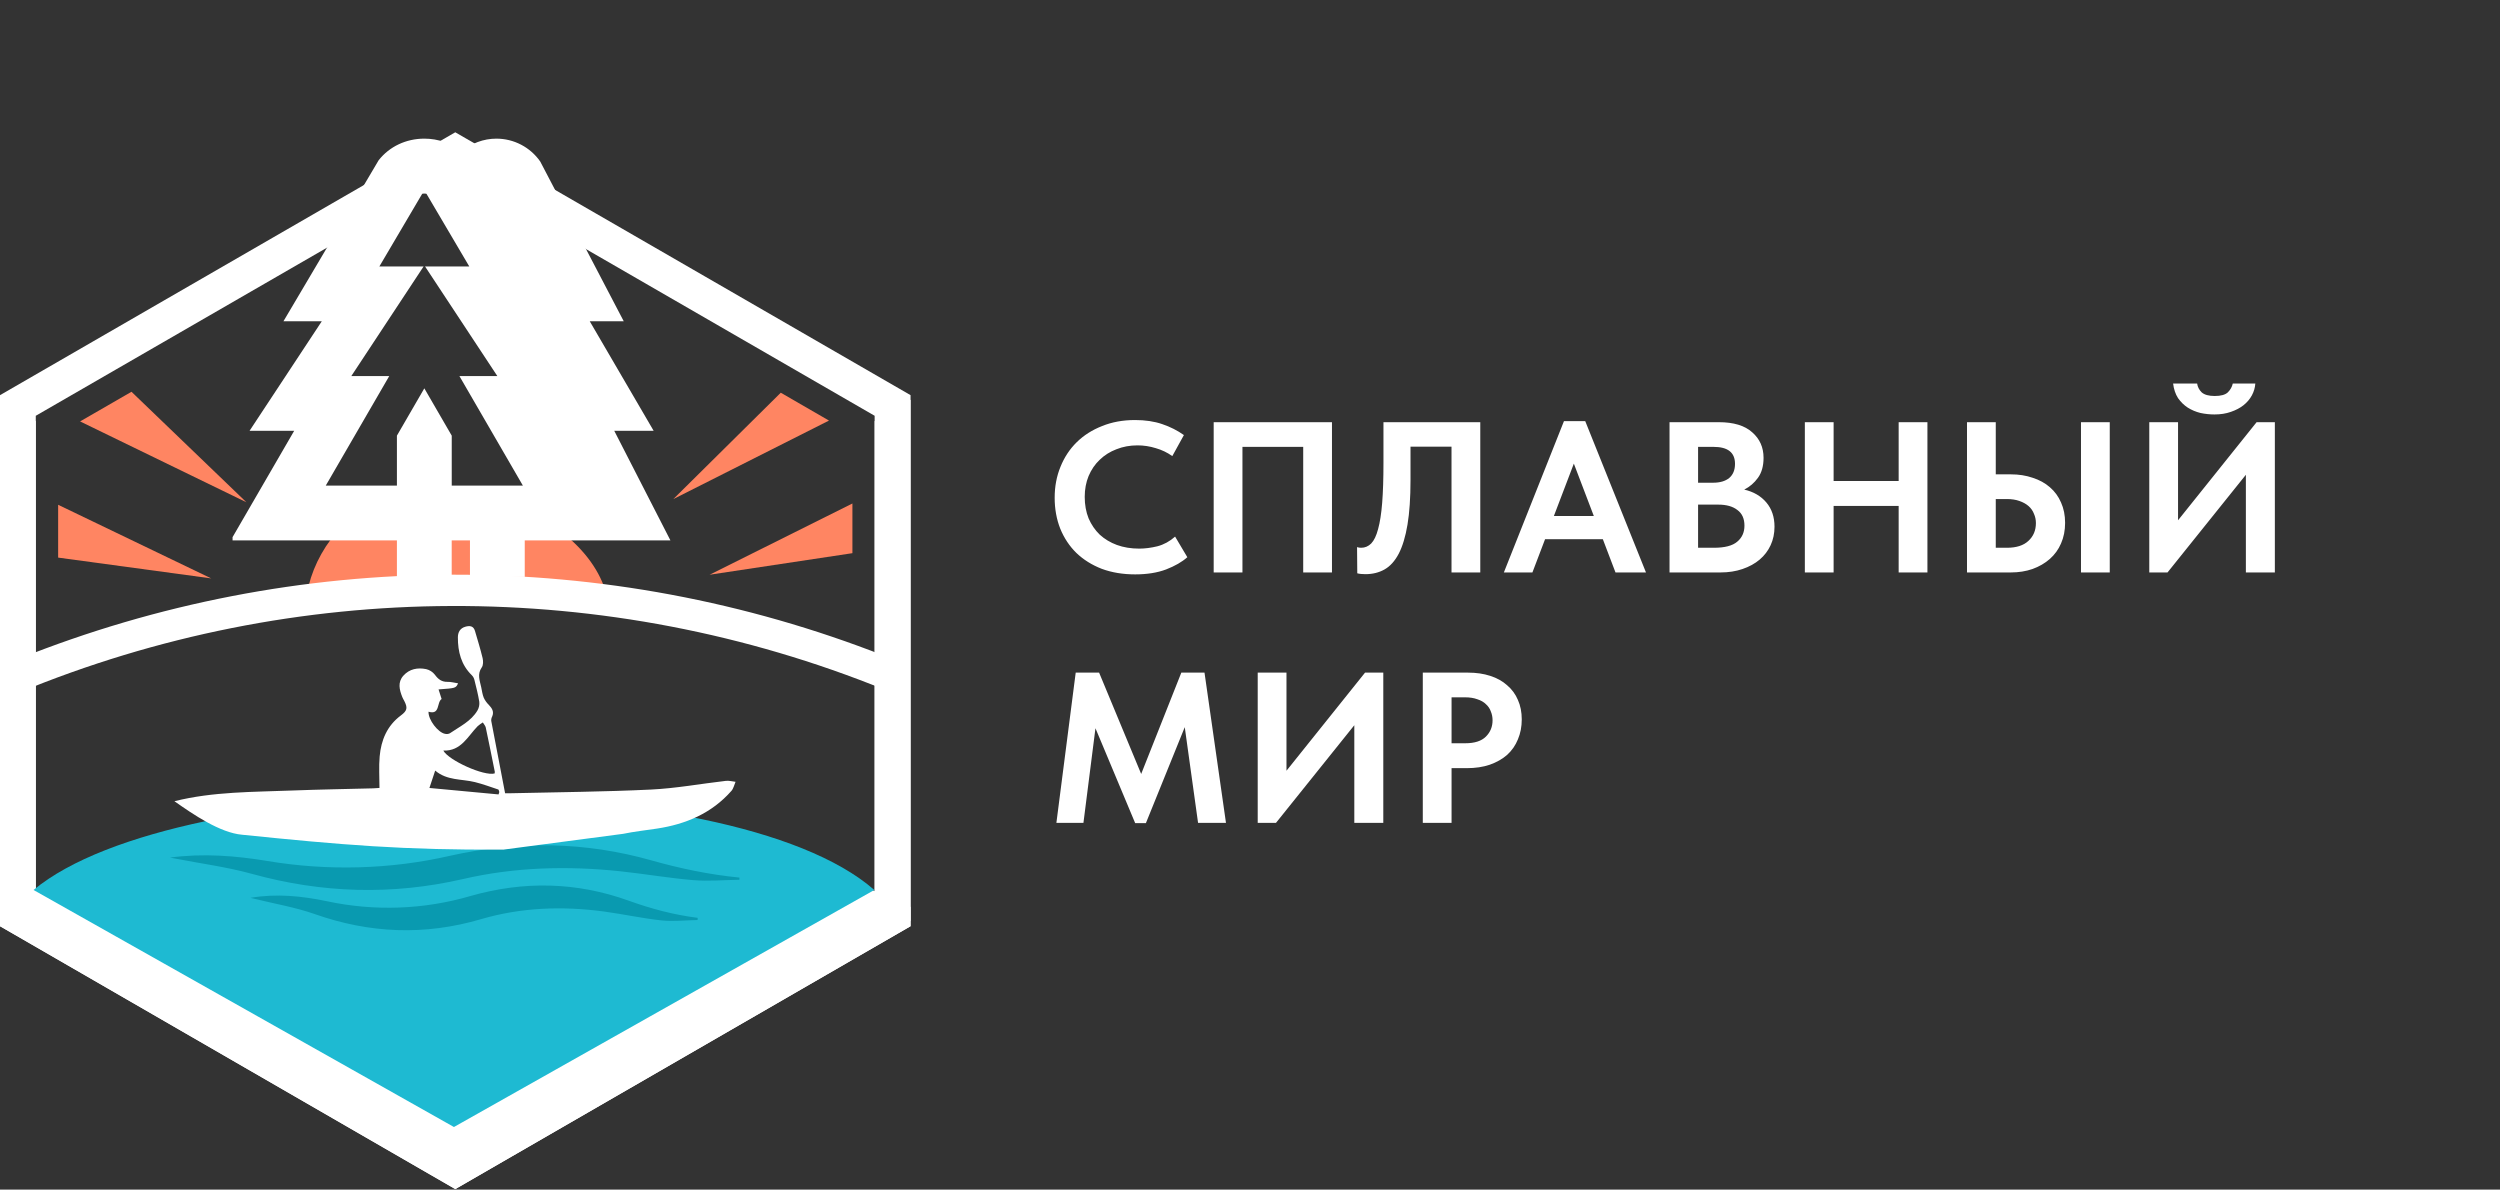 <?xml version="1.0" encoding="UTF-8"?> <svg xmlns="http://www.w3.org/2000/svg" width="559" height="266" viewBox="0 0 559 266" fill="none"><rect x="0" y="0" width="559" height="266" fill="#333333" stroke="none"/><path d="M253.824 128.432C251.072 128.432 248.576 128.016 246.336 127.184C244.128 126.32 242.24 125.136 240.672 123.632C239.136 122.128 237.936 120.32 237.072 118.208C236.24 116.096 235.824 113.792 235.824 111.296C235.824 108.8 236.256 106.496 237.12 104.384C237.984 102.24 239.2 100.4 240.768 98.864C242.336 97.328 244.224 96.128 246.432 95.264C248.64 94.368 251.088 93.92 253.776 93.92C256.08 93.92 258.112 94.224 259.872 94.832C261.664 95.44 263.28 96.256 264.72 97.28L262.128 101.984C261.008 101.184 259.776 100.592 258.432 100.208C257.088 99.792 255.728 99.584 254.352 99.584C252.656 99.584 251.088 99.872 249.648 100.448C248.208 100.992 246.96 101.776 245.904 102.8C244.848 103.792 244.016 105.008 243.408 106.448C242.832 107.856 242.544 109.408 242.544 111.104C242.544 112.864 242.832 114.464 243.408 115.904C244.016 117.312 244.848 118.528 245.904 119.552C246.992 120.544 248.272 121.312 249.744 121.856C251.248 122.4 252.912 122.672 254.736 122.672C256.016 122.672 257.376 122.496 258.816 122.144C260.256 121.76 261.568 121.04 262.752 119.984L265.488 124.592C264.304 125.648 262.72 126.56 260.736 127.328C258.784 128.064 256.48 128.432 253.824 128.432ZM271.38 94.4H297.828V128H291.396V99.92H277.812V128H271.38V94.4ZM305.31 128.384C304.958 128.384 304.622 128.368 304.302 128.336C303.982 128.304 303.71 128.256 303.486 128.192L303.438 122.336C303.726 122.432 304.03 122.48 304.35 122.48C305.214 122.48 305.966 122.16 306.606 121.52C307.246 120.848 307.758 119.776 308.142 118.304C308.558 116.8 308.862 114.848 309.054 112.448C309.246 110.016 309.342 107.024 309.342 103.472V94.4H330.99V128H324.558V99.872H315.39V107.312C315.39 111.28 315.166 114.608 314.718 117.296C314.27 119.984 313.614 122.16 312.75 123.824C311.886 125.456 310.83 126.624 309.582 127.328C308.334 128.032 306.91 128.384 305.31 128.384ZM349.704 94.16H354.456L368.04 128H361.224L358.392 120.56H345.48L342.648 128H336.264L349.704 94.16ZM347.448 115.376H356.376L351.912 103.664L347.448 115.376ZM373.307 94.4H384.299C387.627 94.4 390.123 95.152 391.787 96.656C393.483 98.128 394.331 100.032 394.331 102.368C394.331 104.192 393.915 105.68 393.083 106.832C392.251 107.984 391.227 108.864 390.011 109.472C392.091 109.952 393.739 110.912 394.955 112.352C396.171 113.792 396.779 115.6 396.779 117.776C396.779 119.28 396.491 120.656 395.915 121.904C395.339 123.152 394.523 124.224 393.467 125.12C392.411 126.016 391.131 126.72 389.627 127.232C388.155 127.744 386.507 128 384.683 128H373.307V94.4ZM379.691 112.832V122.48H383.243C385.643 122.48 387.371 122.032 388.427 121.136C389.515 120.24 390.059 119.04 390.059 117.536C390.059 115.968 389.531 114.8 388.475 114.032C387.451 113.232 386.027 112.832 384.203 112.832H379.691ZM379.691 99.92V107.936H383.051C384.587 107.936 385.787 107.584 386.651 106.88C387.515 106.144 387.947 105.088 387.947 103.712C387.947 101.184 386.347 99.92 383.147 99.92H379.691ZM424.54 113.12H409.996V128H403.564V94.4H409.996V107.552H424.54V94.4H430.972V128H424.54V113.12ZM439.821 94.4H446.253V106.064H449.613C451.405 106.064 453.037 106.32 454.509 106.832C456.013 107.312 457.293 108.016 458.349 108.944C459.437 109.872 460.269 111.008 460.845 112.352C461.453 113.696 461.757 115.216 461.757 116.912C461.757 118.608 461.453 120.144 460.845 121.52C460.269 122.864 459.437 124.016 458.349 124.976C457.261 125.936 455.965 126.688 454.461 127.232C452.989 127.744 451.373 128 449.613 128H439.821V94.4ZM448.749 122.48C450.861 122.48 452.461 121.968 453.549 120.944C454.669 119.92 455.229 118.592 455.229 116.96C455.229 116.224 455.085 115.536 454.797 114.896C454.541 114.224 454.141 113.648 453.597 113.168C453.053 112.688 452.365 112.304 451.533 112.016C450.733 111.728 449.789 111.584 448.701 111.584H446.253V122.48H448.749ZM465.309 94.4H471.741V128H465.309V94.4ZM480.578 94.4H487.01V116.336L504.578 94.4H508.658V128H502.178V106.16L484.658 128H480.578V94.4ZM495.17 92.672C494.114 92.672 493.058 92.56 492.002 92.336C490.978 92.08 490.034 91.68 489.17 91.136C488.338 90.592 487.618 89.888 487.01 89.024C486.434 88.128 486.066 87.04 485.906 85.76H491.282C491.378 86.496 491.714 87.152 492.29 87.728C492.898 88.272 493.874 88.544 495.218 88.544C496.594 88.544 497.57 88.272 498.146 87.728C498.722 87.152 499.09 86.496 499.25 85.76H504.29C504.226 86.688 503.97 87.568 503.522 88.4C503.074 89.232 502.45 89.968 501.65 90.608C500.882 91.216 499.938 91.712 498.818 92.096C497.73 92.48 496.514 92.672 495.17 92.672ZM240.528 150.4H245.76L255.168 173.056L264.144 150.4H269.328L274.128 184H267.888L264.912 162.592L256.224 184.048H253.824L244.944 162.832L242.256 184H236.208L240.528 150.4ZM281.224 150.4H287.656V172.336L305.224 150.4H309.304V184H302.824V162.16L285.304 184H281.224V150.4ZM328.265 150.4C330.089 150.4 331.737 150.64 333.209 151.12C334.713 151.6 335.977 152.304 337.001 153.232C338.057 154.128 338.857 155.216 339.401 156.496C339.977 157.776 340.265 159.232 340.265 160.864C340.265 162.496 339.977 163.984 339.401 165.328C338.857 166.672 338.057 167.824 337.001 168.784C335.945 169.712 334.649 170.448 333.113 170.992C331.609 171.504 329.897 171.76 327.977 171.76H324.569V184H318.137V150.4H328.265ZM327.641 166.192C329.721 166.192 331.257 165.696 332.249 164.704C333.241 163.712 333.737 162.496 333.737 161.056C333.737 160.352 333.609 159.696 333.353 159.088C333.129 158.448 332.761 157.904 332.249 157.456C331.769 156.976 331.129 156.608 330.329 156.352C329.561 156.064 328.633 155.92 327.545 155.92H324.569V166.192H327.641Z" fill="white"></path><g clip-path="url(#clip0_429_143)"><path d="M174.58 87.81L185.36 94.04L150.55 111.6L174.58 87.81Z" fill="#FF8562"></path><path d="M190.6 112.58V123.69L158.67 128.51L190.6 112.58Z" fill="#FF8562"></path><path d="M55.1 112.31L17.91 94.23L29.4 87.6L55.1 112.31Z" fill="#FF8562"></path><path d="M47.22 129.33L13 124.68V112.87L47.22 129.33Z" fill="#FF8562"></path><path d="M90.18 109C91.89 112.776 92.844 116.798 92.997 120.877C93.044 123.41 92.573 125.928 91.608 128.306C91.448 128.677 91.288 129.03 91.119 129.364C83.692 129.635 76.32 130.18 69 131C70.25 126.037 72.838 121.43 76.534 117.592C80.229 113.753 84.917 110.801 90.18 109Z" fill="#FF8562"></path><path d="M135 131C123.891 130.159 112.692 129.606 101.404 129.342C101.283 129.283 101.169 129.22 101.062 129.152C99.933 128.34 99.169 127.366 98.845 126.322C96.985 121.879 98.19 116.553 102.52 110.018C102.743 109.676 102.981 109.333 103.219 109C111.112 110.784 118.149 113.728 123.697 117.569C129.244 121.409 133.129 126.024 135 131Z" fill="#FF8562"></path><path d="M203.6 89.379L195.57 94.17V202.49L101.8 256.64L8 202.49V94.17C7.99 93.948 0.043 89.777 0 89.56C0 89.25 0.04 90.02 0 89.56V207.1L101.8 265.88L203.6 207.1V89.379Z" fill="white"></path><path d="M137.5 244.958V243.958C131.74 246.698 134.353 244.864 134.5 244.458C127.19 248.868 130.95 241.628 131 241.458C131.555 240.883 139.044 236.114 139.5 235.458C138.671 235.974 140.466 235.314 139.5 235.458C140.562 234.718 145.313 231.554 146 230.458C146.687 229.362 147.297 230.736 147.5 229.458C147.567 229.147 147.9 228.76 148 228.458C148.296 227.577 151.503 227.554 151.66 226.638L195.57 201.288V92.968L101.8 38.818L8 92.968V201.288L55.56 228.738C54.03 233.018 56.11 235.428 57.5 236.498C58.345 237.147 59.344 237.564 60.4 237.708C60.751 237.879 61.115 238.02 61.49 238.128L61.72 238.198C61.72 238.598 61.64 239.038 61.63 239.538C61.62 239.76 61.593 239.98 61.55 240.198C61.55 240.508 61.46 240.898 61.42 241.358L0 205.898V88.358L101.8 29.578L203.6 88.358V205.898L137.5 244.958Z" fill="white"></path><path d="M203.6 202.79V207.1L101.8 265.88L0 207.1V202.79C2.667 201.557 5.333 200.377 8 199.25C37.696 186.764 69.586 180.332 101.8 180.332C134.014 180.332 165.904 186.764 195.6 199.25C198.293 200.383 200.96 201.563 203.6 202.79Z" fill="white"></path><path d="M197.8 146.67V154.21C135.669 129.034 66.135 129.274 4.18 154.88V147.32C66.282 122.453 135.532 122.221 197.8 146.67Z" fill="white"></path><path d="M195.5 199L101.5 252L7.5 199C40 172 163 170.5 195.5 199Z" fill="#1EBAD2"></path><g clip-path="url(#clip1_429_143)"><path d="M137.35 96.333H146.158L131.866 71.833H139.469L120.796 36.116C118.562 32.911 114.9 31 110.996 31C108.101 31 105.341 32.053 103.197 33.903C100.918 32.037 98.003 31 94.879 31C90.804 31 87.08 32.764 84.667 35.831L63.38 71.833H71.955L55.797 96.333H65.777L51.579 120.833H88.75V129H101V120.833H105.083V129H117.333V120.833H149.906L137.35 96.333ZM94.875 86.84L88.75 97.411V108.587H72.837L87.035 84.087H78.554L94.712 59.587H84.822L94.393 43.344C94.593 43.258 95.165 43.258 95.365 43.344L104.936 59.587H95.046L111.204 84.087H102.723L116.921 108.587H101.008V97.411L94.883 86.84H94.875Z" fill="white"></path></g><path d="M38 191.758C45.375 190.764 52.614 191.333 59.833 192.525C73.329 194.792 87.434 194.387 100.632 191.353C115.8 187.943 130.871 188.197 145.7 192.391C152.056 194.191 158.556 195.558 165.349 196.228L165.326 196.716C161.888 196.763 158.404 197.081 155.021 196.8C149.552 196.339 144.165 195.404 138.707 194.819C126.851 193.568 115.097 193.884 103.616 196.535C87.635 200.221 71.955 199.721 56.302 195.388C50.774 193.859 44.84 193.083 39.09 191.961L38 191.758Z" fill="#099AB0"></path><path d="M56 200.758C61.791 199.764 67.475 200.333 73.144 201.525C83.742 203.792 94.818 203.387 105.181 200.353C117.092 196.943 128.926 197.197 140.571 201.391C145.561 203.191 150.666 204.558 156 205.228L155.982 205.716C153.282 205.763 150.546 206.081 147.89 205.8C143.595 205.339 139.365 204.404 135.08 203.819C125.77 202.568 116.54 202.884 107.525 205.535C94.975 209.221 82.663 208.721 70.371 204.388C66.031 202.859 61.371 202.083 56.856 200.961L56 200.758Z" fill="#099AB0"></path><path d="M39 179.151C47.692 176.986 56.581 177.1 65.438 176.754C71.426 176.525 77.425 176.432 83.408 176.274C83.847 176.261 84.284 176.219 84.852 176.184C84.852 173.787 84.684 171.45 84.892 169.136C85.217 165.486 86.551 162.271 89.63 159.977C91.088 158.896 91.181 158.249 90.371 156.68C90.227 156.413 90.062 156.147 89.948 155.849C89.303 154.226 88.882 152.556 90.187 151.088C91.549 149.562 93.384 149.224 95.307 149.621C96.073 149.804 96.753 150.243 97.236 150.865C97.979 151.877 98.759 152.492 100.07 152.463C100.842 152.442 101.62 152.671 102.427 152.793C101.911 153.875 101.911 153.875 98.059 154.152L98.746 156.296C97.611 157.031 98.461 159.929 95.816 159.138C95.736 160.952 97.966 163.835 99.545 164.09C99.889 164.17 100.25 164.129 100.568 163.976C102.787 162.457 105.323 161.293 106.759 158.861C107.099 158.275 107.243 157.596 107.169 156.922C106.903 155.265 106.479 153.63 106.071 151.997C105.976 151.617 105.781 151.27 105.507 150.99C103.109 148.664 102.371 145.721 102.382 142.522C102.382 141.371 102.872 140.457 104.092 140.124C105.059 139.858 105.874 139.954 106.202 141.073C106.793 143.097 107.422 145.111 107.912 147.159C108.067 147.815 108.072 148.734 107.72 149.234C106.655 150.753 107.289 152.196 107.603 153.678C107.768 154.458 107.869 155.276 108.162 156C108.437 156.597 108.818 157.138 109.287 157.599C109.998 158.347 110.515 159.096 110.062 160.185C109.899 160.486 109.822 160.826 109.838 161.168C110.842 166.522 111.881 171.874 112.939 177.369C113.415 177.369 113.844 177.369 114.271 177.369C124.697 177.122 135.131 177.05 145.546 176.546C151.14 176.28 156.734 175.241 162.312 174.599C163.012 174.519 163.748 174.735 164.467 174.812C164.169 175.497 164.014 176.309 163.543 176.845C159.129 181.852 153.375 184.287 146.913 185.27C144.395 185.654 141.851 185.925 139.345 186.442L112.582 189.972C112.479 190.017 112.694 189.97 112.582 189.972C112.505 190.054 112.684 189.926 112.582 189.972C90.31 190.113 76.349 188.919 54.117 186.645C49.216 186.218 43.169 182.098 39 179.151ZM110.6 172.945C110.628 172.825 110.641 172.703 110.64 172.58C109.977 169.279 109.321 165.979 108.618 162.686C108.53 162.276 108.184 161.919 107.96 161.536C107.551 161.784 107.163 162.065 106.801 162.377C104.569 164.66 103.093 167.993 99.124 167.828C100.339 170.039 108.226 173.589 110.6 172.945ZM111.479 177.633C111.535 177.457 111.588 177.281 111.644 177.1C111.567 176.903 111.535 176.567 111.407 176.53C109.673 175.949 107.944 175.313 106.178 174.873C103.211 174.141 99.945 174.567 97.308 172.3C96.855 173.661 96.474 174.809 96.018 176.189L111.479 177.633Z" fill="white"></path></g><defs><clipPath id="clip0_429_143"><rect width="204" height="266" fill="white"></rect></clipPath><clipPath id="clip1_429_143"><rect width="98" height="98" fill="white" transform="translate(52 31)"></rect></clipPath></defs></svg> 